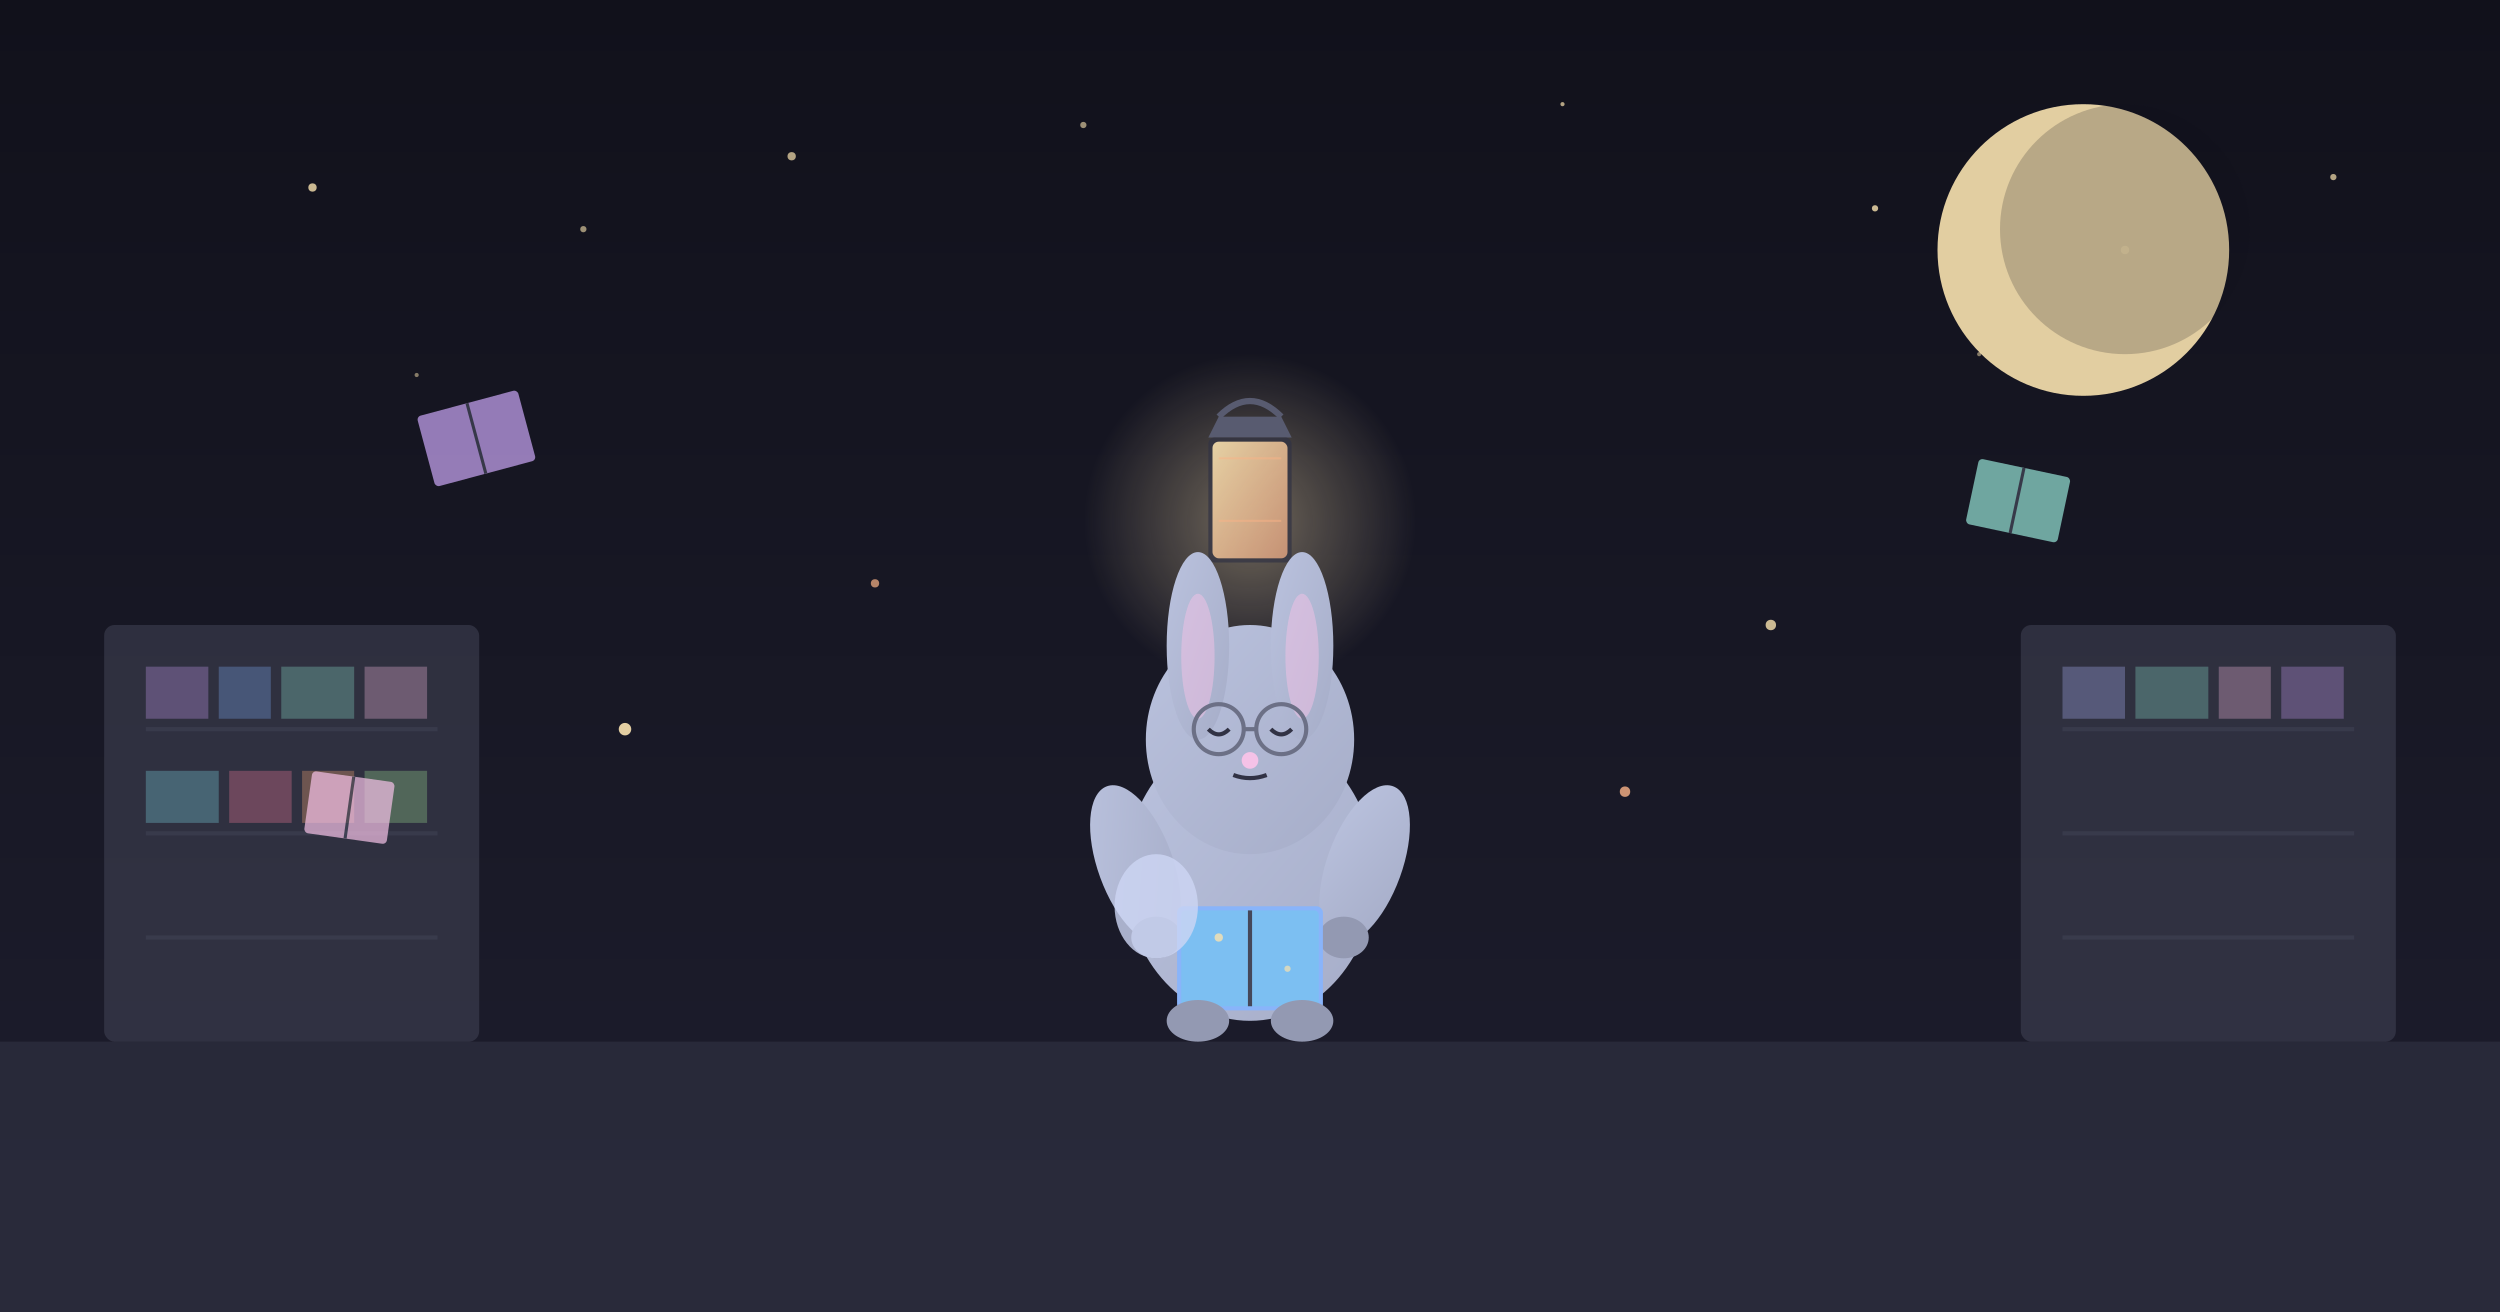 <svg xmlns="http://www.w3.org/2000/svg" viewBox="0 0 1200 630">
  <defs>
    <linearGradient id="nightSky" x1="0%" y1="0%" x2="0%" y2="100%">
      <stop offset="0%" style="stop-color:#11111b;stop-opacity:1" />
      <stop offset="100%" style="stop-color:#1e1e2e;stop-opacity:1" />
    </linearGradient>
    <linearGradient id="bunnyGradient" x1="0%" y1="0%" x2="100%" y2="100%">
      <stop offset="0%" style="stop-color:#bac2de;stop-opacity:1" />
      <stop offset="100%" style="stop-color:#a6adc8;stop-opacity:1" />
    </linearGradient>
    <linearGradient id="lanternGlow" x1="0%" y1="0%" x2="100%" y2="100%">
      <stop offset="0%" style="stop-color:#f9e2af;stop-opacity:1" />
      <stop offset="100%" style="stop-color:#fab387;stop-opacity:0.8" />
    </linearGradient>
    <radialGradient id="softGlow">
      <stop offset="0%" style="stop-color:#f9e2af;stop-opacity:0.4" />
      <stop offset="100%" style="stop-color:#f9e2af;stop-opacity:0" />
    </radialGradient>
  </defs>
  
  <!-- Background -->
  <rect width="1200" height="630" fill="url(#nightSky)"/>
  
  <!-- Stars -->
  <circle cx="150" cy="90" r="2" fill="#f9e2af" opacity="0.8"/>
  <circle cx="280" cy="110" r="1.5" fill="#f9e2af" opacity="0.6"/>
  <circle cx="380" cy="75" r="2" fill="#f9e2af" opacity="0.7"/>
  <circle cx="900" cy="100" r="1.5" fill="#f9e2af" opacity="0.8"/>
  <circle cx="1020" cy="120" r="2" fill="#f9e2af" opacity="0.6"/>
  <circle cx="1120" cy="85" r="1.5" fill="#f9e2af" opacity="0.7"/>
  <circle cx="200" cy="180" r="1" fill="#f9e2af" opacity="0.5"/>
  <circle cx="950" cy="170" r="1" fill="#f9e2af" opacity="0.5"/>
  <circle cx="520" cy="60" r="1.5" fill="#f9e2af" opacity="0.6"/>
  <circle cx="750" cy="50" r="1" fill="#f9e2af" opacity="0.7"/>
  
  <!-- Moon -->
  <circle cx="1000" cy="120" r="70" fill="#f9e2af" opacity="0.9"/>
  <circle cx="1020" cy="110" r="60" fill="#11111b" opacity="0.2"/>
  
  <!-- Ground/Floor -->
  <rect x="0" y="500" width="1200" height="130" fill="#313244" opacity="0.6"/>
  
  <!-- Library Interior - Bookshelves background -->
  <g opacity="0.5">
    <!-- Left bookshelf -->
    <rect x="50" y="300" width="180" height="200" fill="#45475a" rx="5"/>
    <line x1="70" y1="350" x2="210" y2="350" stroke="#585b70" stroke-width="2"/>
    <line x1="70" y1="400" x2="210" y2="400" stroke="#585b70" stroke-width="2"/>
    <line x1="70" y1="450" x2="210" y2="450" stroke="#585b70" stroke-width="2"/>
    
    <!-- Right bookshelf -->
    <rect x="970" y="300" width="180" height="200" fill="#45475a" rx="5"/>
    <line x1="990" y1="350" x2="1130" y2="350" stroke="#585b70" stroke-width="2"/>
    <line x1="990" y1="400" x2="1130" y2="400" stroke="#585b70" stroke-width="2"/>
    <line x1="990" y1="450" x2="1130" y2="450" stroke="#585b70" stroke-width="2"/>
    
    <!-- Books on left shelf -->
    <rect x="70" y="320" width="30" height="25" fill="#cba6f7" opacity="0.7"/>
    <rect x="105" y="320" width="25" height="25" fill="#89b4fa" opacity="0.7"/>
    <rect x="135" y="320" width="35" height="25" fill="#94e2d5" opacity="0.7"/>
    <rect x="175" y="320" width="30" height="25" fill="#f5c2e7" opacity="0.7"/>
    
    <rect x="70" y="370" width="35" height="25" fill="#89dceb" opacity="0.7"/>
    <rect x="110" y="370" width="30" height="25" fill="#f38ba8" opacity="0.7"/>
    <rect x="145" y="370" width="25" height="25" fill="#fab387" opacity="0.7"/>
    <rect x="175" y="370" width="30" height="25" fill="#a6e3a1" opacity="0.7"/>
    
    <!-- Books on right shelf -->
    <rect x="990" y="320" width="30" height="25" fill="#b4befe" opacity="0.7"/>
    <rect x="1025" y="320" width="35" height="25" fill="#94e2d5" opacity="0.7"/>
    <rect x="1065" y="320" width="25" height="25" fill="#f5c2e7" opacity="0.7"/>
    <rect x="1095" y="320" width="30" height="25" fill="#cba6f7" opacity="0.7"/>
  </g>
  
  <!-- Lantern with glow -->
  <circle cx="600" cy="250" r="80" fill="url(#softGlow)"/>
  <g transform="translate(600, 250)">
    <!-- Lantern top -->
    <path d="M -20 -40 L -15 -50 L 15 -50 L 20 -40 Z" fill="#585b70"/>
    <!-- Lantern body -->
    <rect x="-20" y="-40" width="40" height="60" fill="#313244" opacity="0.7" rx="3"/>
    <rect x="-18" y="-38" width="36" height="56" fill="url(#lanternGlow)" opacity="0.9" rx="3"/>
    <!-- Lantern handle -->
    <path d="M -15 -50 Q 0 -65 15 -50" stroke="#585b70" stroke-width="3" fill="none"/>
    <!-- Glow lines -->
    <line x1="-15" y1="-30" x2="15" y2="-30" stroke="#fab387" stroke-width="1" opacity="0.5"/>
    <line x1="-15" y1="0" x2="15" y2="0" stroke="#fab387" stroke-width="1" opacity="0.5"/>
  </g>
  
  <!-- Bunny Librarian (Clover) -->
  <g transform="translate(600, 420)">
    <!-- Body -->
    <ellipse cx="0" cy="0" rx="60" ry="70" fill="url(#bunnyGradient)"/>
    
    <!-- Head -->
    <ellipse cx="0" cy="-65" rx="50" ry="55" fill="url(#bunnyGradient)"/>
    
    <!-- Ears -->
    <ellipse cx="-25" cy="-110" rx="15" ry="45" fill="url(#bunnyGradient)"/>
    <ellipse cx="25" cy="-110" rx="15" ry="45" fill="url(#bunnyGradient)"/>
    <!-- Ear insides -->
    <ellipse cx="-25" cy="-105" rx="8" ry="30" fill="#f5c2e7" opacity="0.5"/>
    <ellipse cx="25" cy="-105" rx="8" ry="30" fill="#f5c2e7" opacity="0.5"/>
    
    <!-- Face details -->
    <!-- Eyes (closed/sleepy) -->
    <path d="M -20 -70 Q -15 -65 -10 -70" stroke="#313244" stroke-width="2" fill="none"/>
    <path d="M 10 -70 Q 15 -65 20 -70" stroke="#313244" stroke-width="2" fill="none"/>
    
    <!-- Nose -->
    <circle cx="0" cy="-55" r="4" fill="#f5c2e7"/>
    
    <!-- Mouth (gentle smile) -->
    <path d="M -8 -48 Q 0 -45 8 -48" stroke="#313244" stroke-width="2" fill="none"/>
    
    <!-- Spectacles -->
    <circle cx="-15" cy="-70" r="12" fill="none" stroke="#6c7086" stroke-width="2"/>
    <circle cx="15" cy="-70" r="12" fill="none" stroke="#6c7086" stroke-width="2"/>
    <line x1="-3" y1="-70" x2="3" y2="-70" stroke="#6c7086" stroke-width="2"/>
    
    <!-- Arms -->
    <ellipse cx="-55" cy="-5" rx="18" ry="40" fill="url(#bunnyGradient)" transform="rotate(-20 -55 -5)"/>
    <ellipse cx="55" cy="-5" rx="18" ry="40" fill="url(#bunnyGradient)" transform="rotate(20 55 -5)"/>
    
    <!-- Paws (holding a book) -->
    <ellipse cx="-45" cy="30" rx="12" ry="10" fill="#9399b2"/>
    <ellipse cx="45" cy="30" rx="12" ry="10" fill="#9399b2"/>
    
    <!-- Book in hands -->
    <rect x="-35" y="15" width="70" height="50" fill="#89b4fa" rx="3"/>
    <rect x="-33" y="17" width="66" height="46" fill="#74c7ec" opacity="0.6" rx="2"/>
    <line x1="0" y1="17" x2="0" y2="63" stroke="#45475a" stroke-width="2"/>
    <!-- Book sparkles -->
    <circle cx="-15" cy="30" r="2" fill="#f9e2af" opacity="0.8"/>
    <circle cx="18" cy="45" r="1.5" fill="#f9e2af" opacity="0.7"/>
    
    <!-- Feet -->
    <ellipse cx="-25" cy="70" rx="15" ry="10" fill="#9399b2"/>
    <ellipse cx="25" cy="70" rx="15" ry="10" fill="#9399b2"/>
    
    <!-- Fluffy tail -->
    <ellipse cx="-45" cy="15" rx="20" ry="25" fill="#cdd6f4" opacity="0.8"/>
  </g>
  
  <!-- Floating books -->
  <g opacity="0.7">
    <!-- Book 1 (top left) -->
    <g transform="translate(200, 200) rotate(-15)">
      <rect x="0" y="0" width="50" height="35" fill="#cba6f7" rx="2"/>
      <line x1="25" y1="0" x2="25" y2="35" stroke="#45475a" stroke-width="1.5"/>
    </g>
    
    <!-- Book 2 (top right) -->
    <g transform="translate(950, 220) rotate(12)">
      <rect x="0" y="0" width="45" height="32" fill="#94e2d5" rx="2"/>
      <line x1="22" y1="0" x2="22" y2="32" stroke="#45475a" stroke-width="1.5"/>
    </g>
    
    <!-- Book 3 (mid left) -->
    <g transform="translate(150, 370) rotate(8)">
      <rect x="0" y="0" width="40" height="30" fill="#f5c2e7" rx="2"/>
      <line x1="20" y1="0" x2="20" y2="30" stroke="#45475a" stroke-width="1.5"/>
    </g>
  </g>
  
  <!-- Fireflies/sparkles -->
  <circle cx="300" cy="350" r="3" fill="#f9e2af" opacity="0.9">
    <animate attributeName="opacity" values="0.9;0.3;0.9" dur="2s" repeatCount="indefinite"/>
  </circle>
  <circle cx="850" cy="300" r="2.5" fill="#f9e2af" opacity="0.8">
    <animate attributeName="opacity" values="0.8;0.2;0.8" dur="2.5s" repeatCount="indefinite"/>
  </circle>
  <circle cx="420" cy="280" r="2" fill="#fab387" opacity="0.7">
    <animate attributeName="opacity" values="0.7;0.3;0.7" dur="3s" repeatCount="indefinite"/>
  </circle>
  <circle cx="780" cy="380" r="2.5" fill="#fab387" opacity="0.8">
    <animate attributeName="opacity" values="0.8;0.2;0.8" dur="2.2s" repeatCount="indefinite"/>
  </circle>
</svg>
